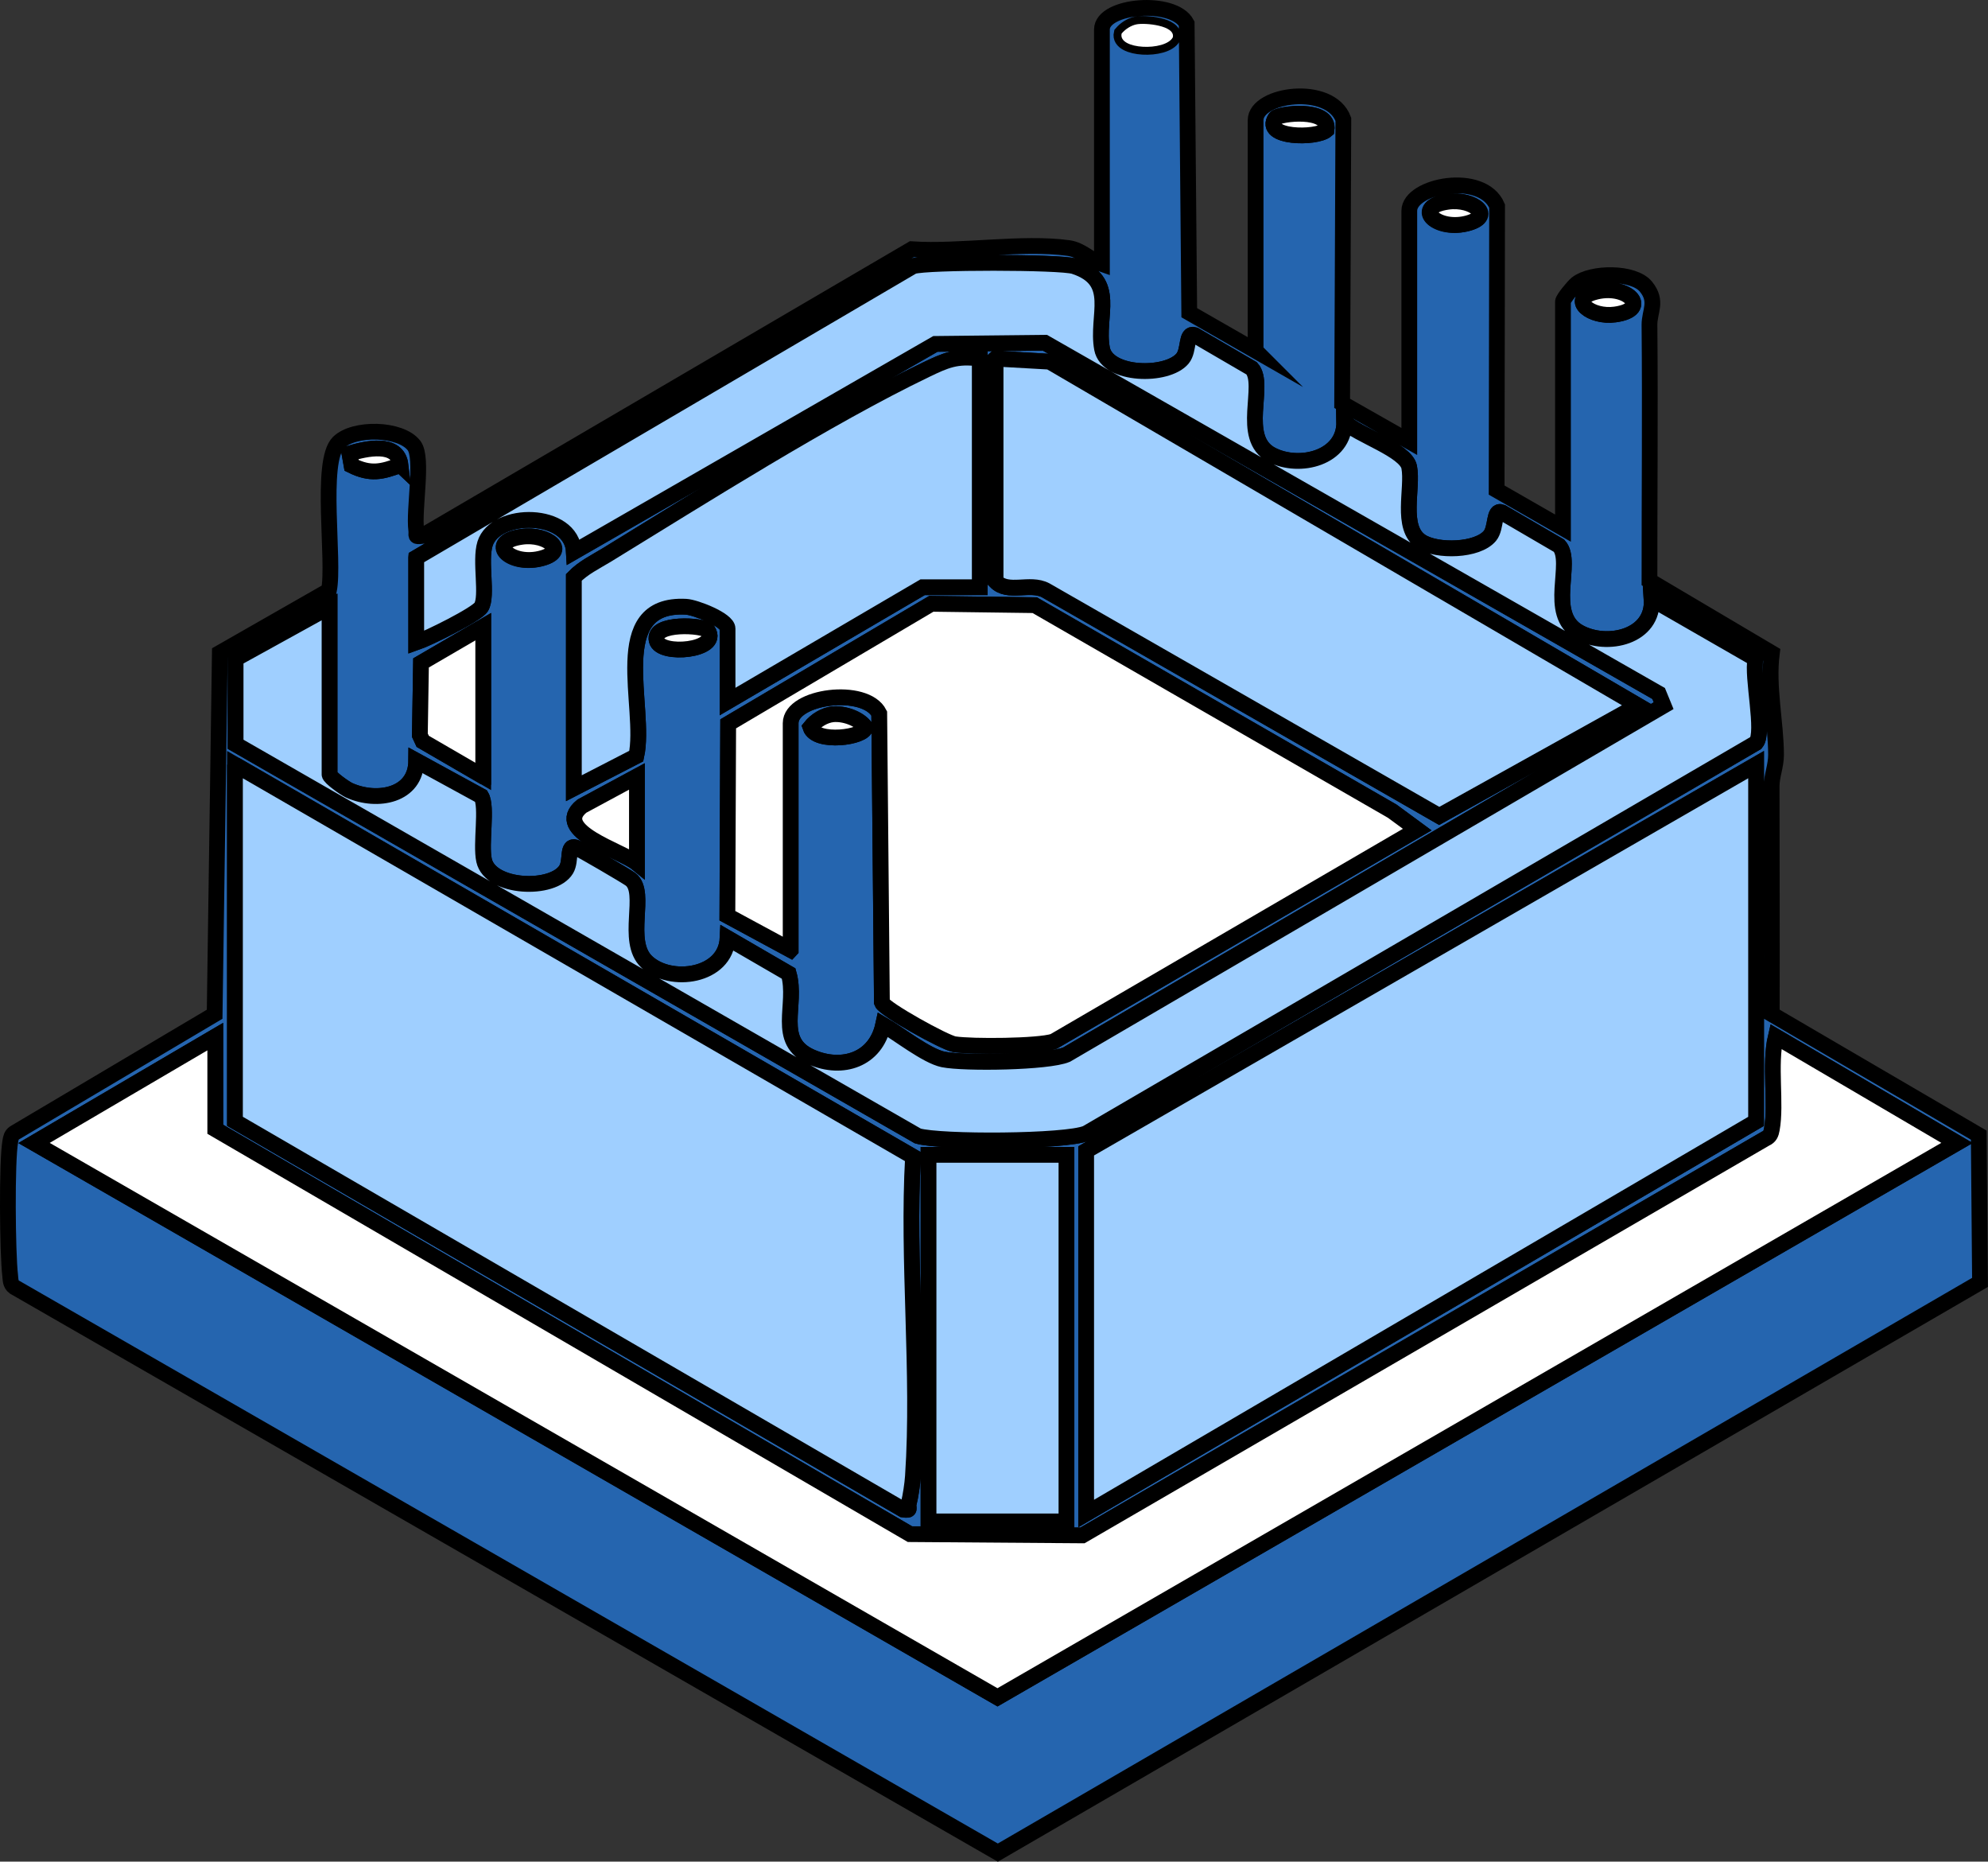 <?xml version="1.0" encoding="UTF-8"?>
<svg id="Calque_1" data-name="Calque 1" xmlns="http://www.w3.org/2000/svg" viewBox="0 0 378.36 354.23">
  <rect x="0" y="0" width="378.36" height="354.23" fill="#333333" stroke="none"/>
  <defs>
    <style>
      .cls-1, .cls-2 {
        fill: #fff;
      }

      .cls-1, .cls-3, .cls-4 {
        stroke: #000;
        stroke-miterlimit: 10;
        stroke-width: 3px;
      }

      .cls-3 {
        fill: #2565af;
      }

      .cls-4 {
        fill: #9fcfff;
      }
    </style>
  </defs>
  <path class="cls-3" d="M238.97,66.74V22.87c0-4.98,14.23-6.96,16.7-.16l-.23,54.04,12.78,7.25v-43.88c0-4.84,13.92-7.51,16.71-.91l-.09,54.04,12.63,7.24v-43.12c0-.48,2-2.91,2.61-3.39,2.84-2.23,10.86-2.28,13.17.55s.66,4.68.68,7.31c.15,16.22-.01,32.44,0,48.65l23.29,13.78c-.82,6.41.79,13.21.8,19.36,0,2.13-.84,4-.84,5.96,0,14.46.08,28.92.02,43.38l39.4,23.02.24,28.02-186.93,108.5L2.71,244.88c-.77-.58-.68-1.39-.78-2.22-.5-4.12-.66-21.86.04-25.55.11-.6.2-1.13.74-1.51l38.14-22.61.99-68.76,20.76-11.86c1.15-5.67-1.81-24.57,1.83-28.17,2.94-2.91,11.81-2.75,14.37.58,1.81,2.36-.11,12.12.42,16.1.14,1.04-.41,1.3,1.11,1.1l93.2-54.56c9.16.61,21.03-1.44,29.85-.22,2.45.34,4.1,2.27,6.34,3.04V5.62c0-4.69,13.69-5.78,16.13-1.13l.49,55.01,12.63,7.24ZM216.27,4.64c-1.07.23-2.09.9-2.8,1.74-.72,3.07,8.3,3.4,9.74.73.54-2.26-5.32-2.81-6.94-2.47ZM252.47,24.73c.68-4.32-9.17-3.12-9.74-2.23-2.47,3.8,7.82,3.91,9.74,2.23ZM275.55,38.39c-6.77.95-2.55,5.53,3.38,4.19s1.54-4.88-3.38-4.19ZM79.22,106.12v16.12c2.25-.78,11.53-5.35,12.37-6.75,1.27-2.12-.31-8.76.72-12.03,1.98-6.32,16.52-6.27,16.92,1.54l68.8-39.57,20.85-.22,116.8,66.74.95,2.32-113.63,66.39c-3.5,1.5-19.48,1.73-23.49.92-3.13-.64-8.46-4.86-11.42-6.58-1.43,6.62-7.74,8.71-13.64,6.14-6.98-3.04-2.62-9.87-4.35-15.9l-11.62-6.74c-.34,7.29-10.86,8.82-15.4,4.51-4.19-3.97.18-13.19-3.06-15.69-.73-.56-9.86-5.89-10.44-6.07-1.75-.54-.79,2.46-1.81,4.17-2.48,4.14-14.44,3.67-15.64-1.71-.7-3.11.67-10.19-.54-12.21l-12.37-6.76c-.04,6.63-7.41,8.04-12.76,5.63-.85-.38-3.74-2.44-3.74-3.01v-31.88l-17.88,9.87v16.26s129.84,74.53,129.84,74.53c4.23,1.25,28.22,1.15,32.08-.51l127.45-74.29c1.68-2.01-.86-12.56-.11-16l-19.76-11.36c.49,7.18-8.46,9.28-13.81,6.31-6.21-3.45-.97-13.28-3.8-16.45l-10.9-6.36c-1.63-.65-.99,2.92-2.26,4.47-2.37,2.87-10.07,3.03-13.06,1.11-4.07-2.62-1.53-10.15-2.31-14.19-.63-3.24-9.84-6.11-12.36-8.64.13,6.88-8.51,9.07-13.81,6.31-6.15-3.21-1-13.32-3.8-16.45l-10.9-6.35c-1.71-.52-.93,2.85-2.26,4.47-2.91,3.53-14.35,3.35-15.33-1.87-1.18-6.29,3.1-12.94-5.31-15.69-2.57-.84-28.02-.87-30.67,0l-94.54,55.46ZM303.25,55.65c-4.66,1.4-.46,4.84,4.14,4.19,7.1-.99,2.16-6.09-4.14-4.19ZM186.47,68.24c-4.41-.64-6.56.35-10.25,2.12-18.81,9.05-42.57,24.11-60.75,35.25-2.14,1.31-4.47,2.43-6.25,4.25v40.12l11.88-6.12c2.05-9.25-5.72-29.22,9.47-28.41,1.79.1,7.9,2.48,7.9,4.16v13.88l37.12-21.75h10.88v-43.5ZM189.47,68.24v42.38c2.39,2.47,6.53.11,9.54,1.71l74.9,42.93,37.8-21.02-111.96-65.41-10.29-.58ZM76.22,88.48c-.53-4.53-6.66-3.13-9.71-2.19l.4,2.26c3.6,1.77,5.72,1.27,9.3-.08ZM99.3,102.14c-6.77.95-2.55,5.53,3.38,4.19s1.54-4.88-3.38-4.19ZM150.47,180.74v-43.12c0-5.21,14.24-7.03,16.86-1.86l.51,54.99c.43,1.26,11.97,7.67,13.8,7.95,3.29.51,15.97.43,18.88-.53l69.2-40.31-4.75-3.5-68.05-39.2-19.68-.26-38.66,22.84-.15,36.51,12.03,6.5ZM91.97,147.74v-28.5l-11.84,6.9-.22,13.75.54,1.17,11.51,6.68ZM134.72,120c-.69-1.06-10.57-1.67-9.74,1.85.71,3.02,12.19,1.92,9.74-1.85ZM158.52,135.91c-1.6.15-3.28,1.19-4.28,2.46,1.06,3.21,10.44,1.95,10.47,0-1.24-1.7-4.14-2.66-6.19-2.46ZM44.72,145.49v67.88l127.15,73.86c1.65.26.87-.24,1.08-1.11.36-1.46.7-3.7.8-5.21,1.33-19.73-1.1-40.92.02-60.81L44.72,145.49ZM206.72,287.99l127.5-74.62v-67.88l-127.5,73.5v69ZM121.22,147.74l-10.47,5.65c-5.79,4.7,7.59,8.5,10.47,10.85v-16.5ZM40.97,214.87v-17.62l-34.49,20.24,183.37,105.49,182.62-105.49-34.49-20.24c-1.27,5.29.14,12.82-.75,17.63-.16.85-.37,1.43-1.21,1.79l-130,75.5-32.83-.24L40.97,214.87ZM202.97,219.74h-26.25v69.75h26.25v-69.75Z"/>
  <path class="cls-4" d="M44.72,145.49l129.05,74.6c-1.13,19.89,1.31,41.08-.02,60.81-.1,1.51-.44,3.76-.8,5.21-.21.87.57,1.37-1.08,1.11l-127.15-73.86v-67.88Z"/>
  <polygon class="cls-4" points="206.72 287.99 206.72 218.99 334.22 145.49 334.22 213.37 206.72 287.99"/>
  <path class="cls-1" d="M40.97,214.87l132.21,77.04,32.83.24,130-75.5c.84-.36,1.06-.94,1.21-1.79.89-4.81-.51-12.34.75-17.63l34.49,20.24-182.62,105.49L6.48,217.48l34.49-20.24v17.62Z"/>
  <path class="cls-4" d="M79.22,106.12l94.54-55.46c2.64-.87,28.1-.84,30.67,0,8.41,2.75,4.14,9.4,5.31,15.69.98,5.22,12.42,5.4,15.33,1.87,1.33-1.62.55-4.98,2.26-4.47l10.9,6.35c2.8,3.13-2.35,13.24,3.8,16.45,5.3,2.76,13.94.57,13.81-6.31,2.52,2.52,11.74,5.39,12.36,8.64.78,4.04-1.76,11.57,2.31,14.19,2.99,1.92,10.68,1.77,13.06-1.11,1.28-1.54.63-5.12,2.26-4.47l10.9,6.36c2.83,3.17-2.41,12.99,3.8,16.45,5.34,2.97,14.29.87,13.81-6.31l19.76,11.36c-.75,3.44,1.79,13.99.11,16l-127.45,74.29c-3.85,1.66-27.85,1.76-32.08.51L44.84,141.62v-16.26s17.88-9.87,17.88-9.87v31.88c0,.56,2.89,2.62,3.74,3.01,5.35,2.41,12.72.99,12.76-5.63l12.37,6.76c1.21,2.02-.16,9.1.54,12.21,1.2,5.38,13.16,5.85,15.64,1.71,1.02-1.71.06-4.71,1.81-4.17.58.18,9.71,5.5,10.44,6.07,3.25,2.5-1.12,11.72,3.06,15.69,4.54,4.3,15.06,2.78,15.4-4.51l11.62,6.74c1.73,6.02-2.63,12.86,4.35,15.9,5.9,2.57,12.22.48,13.64-6.14,2.96,1.72,8.29,5.94,11.42,6.58,4.01.81,19.99.58,23.49-.92l113.63-66.39-.95-2.32-116.8-66.74-20.85.22-68.8,39.57c-.41-7.81-14.94-7.86-16.92-1.54-1.03,3.28.56,9.91-.72,12.03-.84,1.4-10.12,5.98-12.37,6.75v-16.12Z"/>
  <path class="cls-1" d="M150.47,180.74l-12.03-6.5.15-36.51,38.66-22.84,19.68.26,68.05,39.2,4.75,3.5-69.2,40.31c-2.91.96-15.59,1.04-18.88.53-1.83-.29-13.37-6.69-13.8-7.95l-.51-54.99c-2.62-5.16-16.86-3.34-16.86,1.86v43.12Z"/>
  <path class="cls-4" d="M189.47,68.24l10.29.58,111.96,65.41-37.8,21.02-74.9-42.93c-3.02-1.6-7.15.76-9.54-1.71v-42.38Z"/>
  <path class="cls-4" d="M186.47,68.24v43.5h-10.88l-37.12,21.75v-13.88c0-1.68-6.11-4.06-7.9-4.16-15.19-.81-7.43,19.16-9.47,28.41l-11.88,6.12v-40.12c1.77-1.83,4.11-2.95,6.25-4.25,18.18-11.14,41.94-26.2,60.75-35.25,3.69-1.77,5.84-2.76,10.25-2.12Z"/>
  <rect class="cls-4" x="176.72" y="219.74" width="26.25" height="69.75"/>
  <polygon class="cls-1" points="91.97 147.74 80.46 141.06 79.91 139.89 80.13 126.14 91.97 119.24 91.97 147.74"/>
  <path class="cls-1" d="M121.22,147.74v16.5c-2.88-2.35-16.27-6.15-10.47-10.85l10.47-5.65Z"/>
  <path class="cls-1" d="M134.72,120c2.45,3.77-9.04,4.88-9.74,1.85-.82-3.53,9.06-2.91,9.74-1.85Z"/>
  <path class="cls-1" d="M303.25,55.65c6.3-1.9,11.24,3.2,4.14,4.19-4.6.65-8.8-2.79-4.14-4.19Z"/>
  <path class="cls-2" d="M216.27,4.64c1.63-.35,7.49.21,6.94,2.47-1.45,2.67-10.47,2.34-9.74-.73.71-.83,1.73-1.51,2.8-1.74Z"/>
  <path class="cls-1" d="M275.55,38.39c4.91-.69,9.03,2.91,3.38,4.19s-10.15-3.24-3.38-4.19Z"/>
  <path class="cls-1" d="M99.3,102.14c4.91-.69,9.03,2.91,3.38,4.19s-10.15-3.24-3.38-4.19Z"/>
  <path class="cls-1" d="M158.52,135.91c2.05-.2,4.95.75,6.19,2.46-.03,1.95-9.41,3.21-10.47,0,1-1.27,2.68-2.3,4.28-2.46Z"/>
  <path class="cls-1" d="M252.47,24.73c-1.92,1.68-12.21,1.57-9.74-2.23.58-.89,10.42-2.09,9.74,2.23Z"/>
  <path class="cls-1" d="M76.22,88.48c-3.59,1.35-5.71,1.85-9.3.08l-.4-2.26c3.05-.94,9.18-2.34,9.71,2.19Z"/>
</svg>